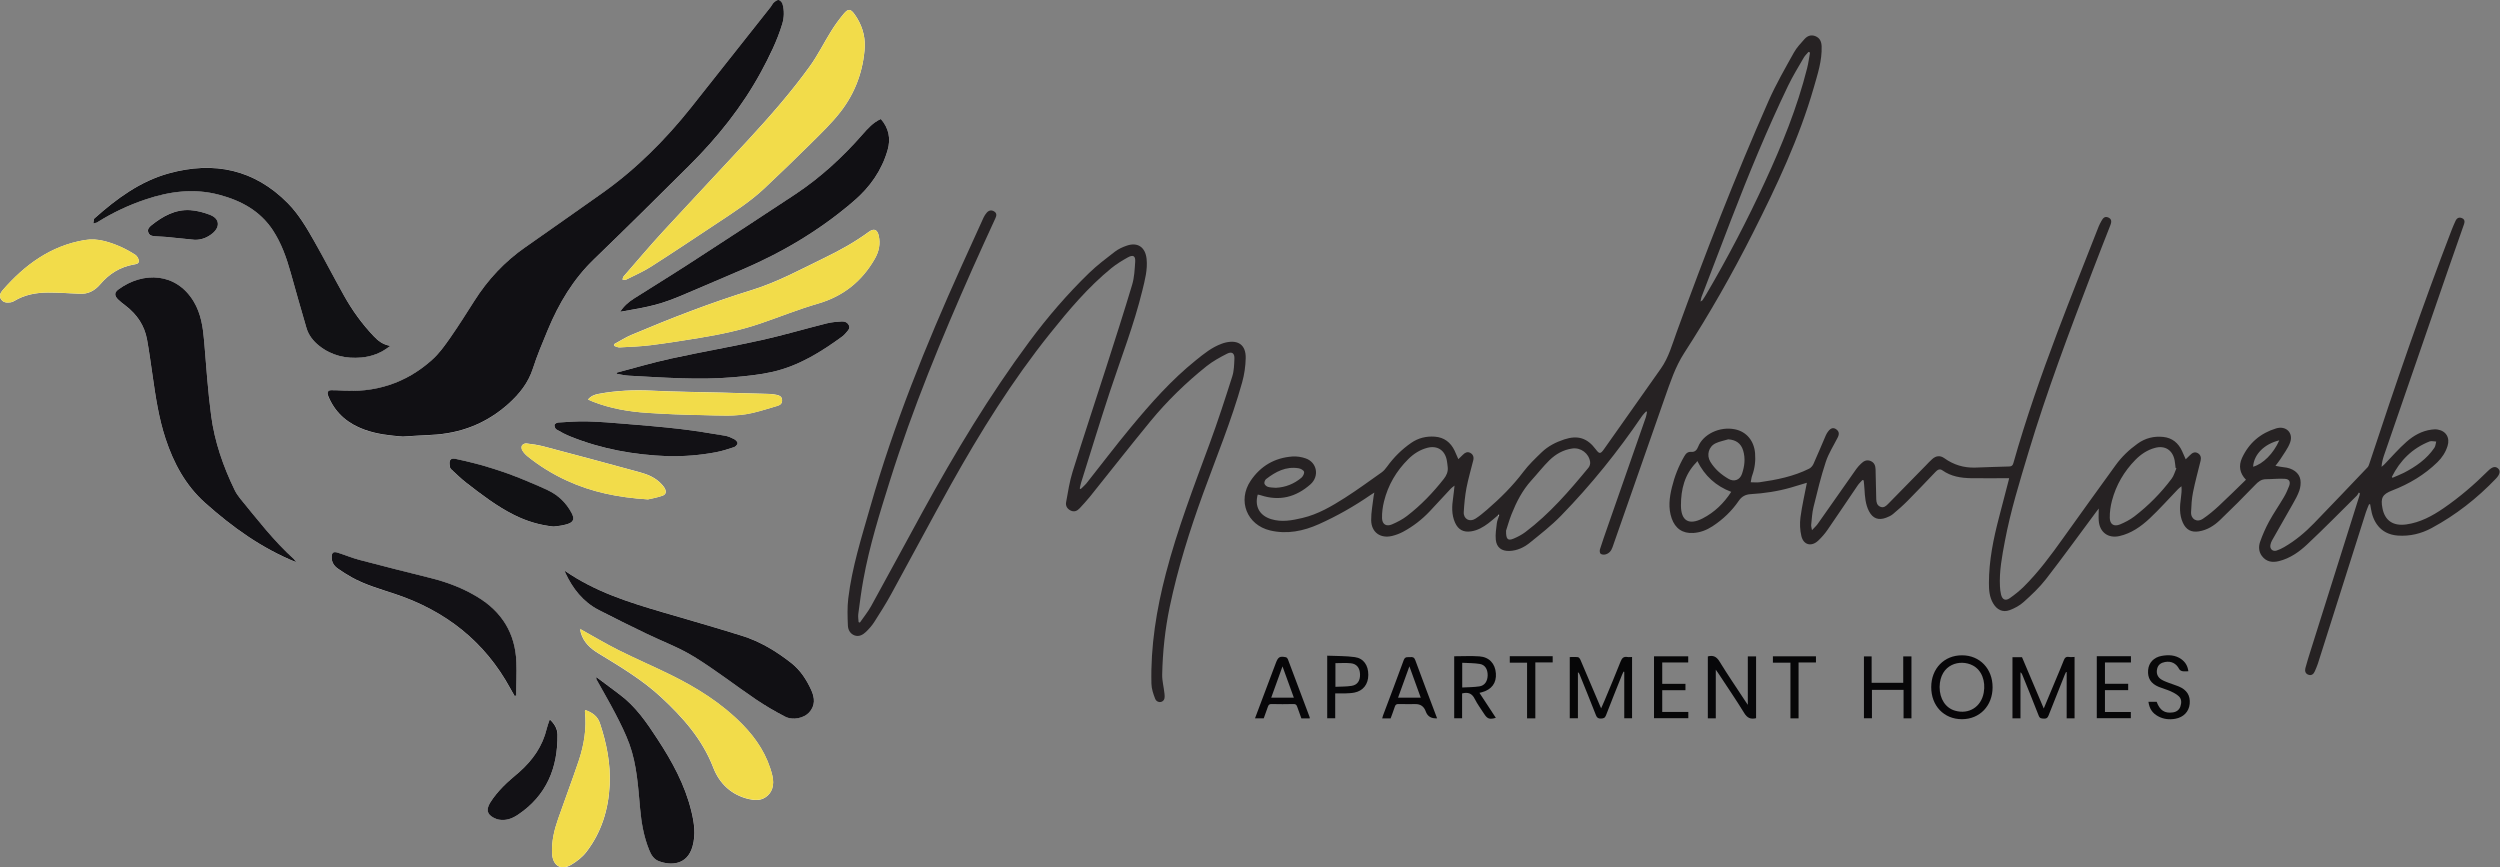 <?xml version="1.0" encoding="UTF-8"?>
<svg id="Layer_1" xmlns="http://www.w3.org/2000/svg" viewBox="0 0 471.46 163.56">
  <rect x="0" y="0" width="471.46" height="163.56" fill="#808080" stroke="none"/>
  <defs>
    <style>
      .cls-1 {
        fill: #060607;
      }

      .cls-2 {
        fill: #f2dc4a;
      }

      .cls-3 {
        fill: #070608;
      }

      .cls-4 {
        fill: #050506;
      }

      .cls-5 {
        fill: #111014;
      }

      .cls-6 {
        fill: #121115;
      }

      .cls-7 {
        fill: #fefefe;
      }

      .cls-8 {
        fill: #080809;
      }

      .cls-9 {
        fill: #070709;
      }

      .cls-10 {
        fill: #262224;
      }

      .cls-11 {
        fill: #111114;
      }

      .cls-12 {
        fill: #262223;
      }
    </style>
  </defs>
  <g>
    <path class="cls-12" d="M446.8,95.01c-.21.52-.45,1.03-.62,1.56-3.02,9.52-6.03,19.05-9.06,28.57-.16.5-.38.97-.58,1.45-.22.51-.59.85-1.17.67-.62-.19-.75-.72-.61-1.27.3-1.12.65-2.23,1-3.34,3.06-9.74,6.13-19.47,9.2-29.2.04-.13.05-.27.08-.41-.07-.05-.13-.11-.2-.16-.12.19-.21.42-.37.58-3.11,3.08-6.18,6.21-9.38,9.21-1.5,1.41-3.22,2.62-5.29,3.14-1.26.32-2.42.16-3.26-.98-.61-.83-.62-1.79-.32-2.66.46-1.31,1.03-2.6,1.69-3.82.85-1.56,1.88-3.03,2.78-4.57.4-.67.72-1.39,1-2.12.3-.8.05-1.31-.8-1.36-1.18-.08-2.37.07-3.55.07-.92,0-1.48.48-2.08,1.11-2.16,2.25-4.37,4.45-6.62,6.61-1.11,1.06-2.4,1.87-3.97,2.12-1.45.23-2.42-.31-3.03-1.66-.68-1.52-.58-3.1-.35-4.7.1-.68.16-1.36.1-2.15-.21.18-.44.34-.64.54-1.79,1.85-3.49,3.78-5.37,5.54-1.62,1.51-3.44,2.8-5.67,3.31-2.13.49-3.75-.7-3.92-2.88-.06-.71,0-1.43,0-2.31-.23.3-.37.49-.52.68-3.14,4.22-6.22,8.49-9.44,12.64-1.22,1.57-2.7,2.96-4.18,4.29-.75.68-1.72,1.21-2.68,1.56-1.29.47-2.37-.07-3.08-1.26-.72-1.2-.82-2.53-.81-3.86,0-4.22.84-8.31,1.9-12.37.61-2.34,1.22-4.69,1.83-7.03.03-.13.06-.26.08-.37-2.41,0-4.79.03-7.16,0-1.92-.03-3.79-.32-5.42-1.48-.56-.4-.98-.05-1.36.35-1.73,1.8-3.45,3.63-5.21,5.4-.87.88-1.8,1.69-2.75,2.49-.37.31-.85.53-1.31.7-1.44.54-2.5.14-3.22-1.23-.67-1.3-.77-2.73-.85-4.16-.03-.56-.1-1.11-.15-1.66-.08-.02-.15-.05-.23-.07-.3.34-.65.65-.9,1.02-1.9,2.79-3.77,5.6-5.69,8.38-.51.74-1.11,1.43-1.77,2.05-1.27,1.18-2.76.81-3.16-.88-.27-1.13-.32-2.37-.17-3.53.29-2.18.79-4.33,1.21-6.52-.97.29-1.99.61-3.03.91-2.48.71-5.02,1.09-7.59,1.24-.95.06-1.67.44-2.21,1.23-1.33,1.95-3.01,3.55-4.99,4.84-1.1.71-2.28,1.17-3.6,1.25-2.01.13-3.41-.84-4.08-2.76-.68-1.96-.43-3.9.04-5.83.5-2.06,1.27-4.03,2.34-5.87.31-.54.66-.89,1.34-.83.68.06,1.05-.4,1.27-.96.91-2.33,4.01-3.89,6.94-3.3,2.21.45,3.61,2.2,3.8,4.51.12,1.44-.05,2.85-.55,4.21-.14.37-.17.77-.27,1.27.62,0,1.14.06,1.64,0,3.23-.46,6.42-1.09,9.37-2.56.34-.17.65-.53.81-.87.81-1.8,1.56-3.62,2.34-5.42.12-.28.29-.55.48-.79.47-.6.96-.72,1.47-.36.55.39.64.88.29,1.56-.77,1.52-1.72,2.99-2.25,4.6-.92,2.79-1.61,5.66-2.31,8.51-.27,1.09-.32,2.24-.44,3.37-.03.24.07.5.15.99.45-.48.8-.79,1.06-1.15,2.44-3.46,4.86-6.93,7.3-10.39.26-.37.58-.7.9-1.01.5-.5,1.08-.79,1.8-.49.69.29.91.88.93,1.55.04,1.02.05,2.05.07,3.07.02.86.04,1.71.06,2.57.02.6.14,1.16.75,1.43.65.29,1.1-.13,1.5-.54,2.36-2.39,4.7-4.79,7.05-7.19.42-.43.82-.87,1.26-1.26.73-.64,1.5-.72,2.28-.16,1.75,1.25,3.68,1.84,5.83,1.77,2.14-.07,4.28-.16,6.42-.21.46-.01.65-.21.77-.63,2.35-8.32,5.21-16.47,8.26-24.56,2.53-6.71,5.2-13.36,7.81-20.03.15-.37.34-.73.54-1.09.28-.5.62-.95,1.3-.64.57.26.68.69.38,1.45-1.15,2.94-2.31,5.88-3.43,8.82-4.29,11.24-8.55,22.5-12.02,34.03-1.66,5.53-3.37,11.04-4.44,16.72-.53,2.83-1.08,5.66-.93,8.56.03.52.08,1.05.21,1.55.25.95.84,1.22,1.65.65.93-.65,1.83-1.37,2.64-2.17,2.8-2.78,5.13-5.94,7.41-9.14,3.27-4.59,6.58-9.16,9.88-13.73,1.15-1.6,2.56-2.95,4.16-4.09,1.45-1.05,3.09-1.46,4.86-1.27,1.68.18,2.83,1.14,3.53,2.66.22.47.42.94.69,1.56.32-.31.57-.54.8-.78.41-.42.88-.71,1.46-.39.55.3.69.82.55,1.42-.48,1.98-1.03,3.95-1.43,5.95-.25,1.23-.32,2.5-.37,3.76-.06,1.33,1.1,2.01,2.22,1.26,1.06-.71,2.06-1.55,3-2.42,1.74-1.62,3.43-3.3,5.13-4.95-1.17-1.19-1.43-2.62-.74-4.11,1.3-2.81,3.47-4.67,6.43-5.57,1.85-.56,3.29.82,2.64,2.65-.41,1.15-1.23,2.16-1.89,3.23-.22.35-.5.67-.88,1.18.64.11,1.09.22,1.54.26,1.68.14,2.97,1.04,3.17,2.38.1.65.01,1.39-.2,2.02-.31.89-.78,1.73-1.25,2.55-1.29,2.3-2.61,4.57-3.91,6.87-.14.24-.23.52-.29.8-.17.77.4,1.33,1.15,1.1.49-.16.97-.39,1.42-.65,2.12-1.22,3.98-2.78,5.67-4.53,3.38-3.49,6.73-7.01,10.08-10.53.15-.16.24-.4.31-.62,4.89-14.83,9.95-29.61,15.56-44.18.22-.57.47-1.14.73-1.7.24-.5.65-.71,1.18-.49.51.21.59.63.41,1.13-.94,2.69-1.89,5.37-2.82,8.06-4.1,11.86-8.2,23.73-12.29,35.6-.22.65-.39,1.31-.45,2.11.18-.15.38-.29.54-.46,1.39-1.43,2.69-2.96,4.19-4.27,1.32-1.16,2.87-2.04,4.68-2.28.37-.05.77-.08,1.14-.02,1.6.25,2.39,1.54,1.9,3.1-.37,1.18-1.02,2.19-1.9,3.05-2.46,2.4-5.34,4.11-8.53,5.34-1.87.72-2.23,1.42-1.85,3.35.45,2.33,2,3.4,4.48,3.06,2.64-.36,4.92-1.6,7.06-3.07,3.01-2.07,5.77-4.44,8.36-7.02.81-.81,1.43-.95,1.95-.42.43.43.3,1.09-.45,1.87-3.56,3.73-7.58,6.87-12.12,9.32-1.98,1.07-4.12,1.58-6.39,1.42-3.43-.25-4.73-2.83-5.07-5.1-.04-.27-.09-.54-.14-.81-.08,0-.16,0-.25,0ZM410.44,88.32c-.05-.03-.11-.06-.16-.09-.06-.47-.09-.95-.18-1.41-.37-1.94-1.82-2.88-3.73-2.35-1.43.39-2.64,1.2-3.67,2.25-2.14,2.18-3.64,4.75-4.42,7.71-.27,1.04-.43,2.15-.41,3.23.02,1.24.8,1.71,1.95,1.23.93-.39,1.86-.87,2.66-1.48,2.68-2.05,5.04-4.44,7.06-7.14.42-.56.6-1.29.89-1.94ZM326.49,92.76c-2.9-1.1-5.01-3.01-6.4-5.82-.12.17-.17.26-.24.32-2.17,2.25-2.85,5.03-2.85,8.04,0,2.92,1.49,3.81,4.1,2.46,2.23-1.15,3.97-2.83,5.39-5.01ZM325.92,82.85c-.79.24-1.62.39-2.35.73-1.35.62-1.79,2.24-1.03,3.5.85,1.39,2.05,2.43,3.44,3.23,1.05.61,2.14.21,2.53-.95.49-1.43.67-2.91.22-4.4-.41-1.35-1.35-2.01-2.81-2.11ZM451.06,89.95c.04.05.09.1.13.15.71-.31,1.44-.58,2.13-.93,2.26-1.17,4.32-2.59,5.77-4.73.22-.32.23-.78.34-1.17-.42-.01-.9-.16-1.26-.02-3.25,1.29-5.57,3.59-7.11,6.7ZM429.84,83.04c-2.86.69-4.8,2.67-4.94,4.98,1.89-.53,3.83-2.48,4.94-4.98Z"/>
    <path class="cls-12" d="M282.53,97.14c-.62.52-1.22,1.07-1.86,1.55-.98.73-2.02,1.34-3.26,1.52-1.42.21-2.4-.31-3-1.62-.7-1.54-.61-3.15-.37-4.76.1-.68.16-1.36.26-2.25-.34.27-.54.39-.7.57-1.33,1.43-2.65,2.87-3.99,4.29-1.47,1.55-3.14,2.84-5.02,3.85-.64.34-1.35.61-2.06.78-2.2.53-3.91-.67-3.95-2.95-.02-1.53.3-3.06.47-4.59.02-.16.07-.32.13-.64-.32.2-.52.32-.72.46-3.08,2.12-6.32,3.97-9.74,5.5-2.93,1.31-6,1.94-9.18,1.19-4.41-1.04-6.21-5.64-3.68-9.39,1.86-2.76,4.52-4.32,7.86-4.56.83-.06,1.73.08,2.52.36,2.16.76,2.6,3.38.89,4.89-2.75,2.43-5.86,3.22-9.4,2.05-.11-.04-.23-.07-.34-.09-.07-.01-.14,0-.21-.01-.6,2.21.34,3.93,2.52,4.61,2,.62,3.96.24,5.92-.22,2.94-.69,5.51-2.21,8.01-3.8,2.36-1.51,4.63-3.17,6.92-4.79.4-.28.73-.68,1.02-1.08,1.27-1.76,2.78-3.26,4.56-4.49,1.34-.93,2.86-1.29,4.47-1.17,1.74.13,2.96,1.07,3.71,2.63.23.49.44.98.71,1.61.34-.33.61-.58.87-.84.38-.39.83-.62,1.35-.36.55.28.74.79.6,1.39-.43,1.75-.95,3.49-1.29,5.25-.28,1.49-.42,3.01-.51,4.53-.08,1.29,1.07,1.96,2.18,1.27.78-.49,1.49-1.1,2.2-1.7,2.51-2.17,4.85-4.48,6.86-7.15,1.01-1.34,2.25-2.52,3.46-3.69,1.2-1.15,2.66-1.9,4.24-2.42,2.55-.84,4.35-.28,5.95,1.86.68.91.89.92,1.57-.04,3.59-5.07,7.17-10.13,10.74-15.22,1.45-2.07,2.11-4.51,2.96-6.85,5.34-14.7,11.01-29.28,17.33-43.6,1.38-3.12,3.1-6.1,4.76-9.09.52-.94,1.3-1.76,2.02-2.57.54-.6,1.25-.87,2.07-.53.83.35,1.11,1.03,1.15,1.88.1,2.72-.75,5.25-1.48,7.81-2.75,9.56-6.99,18.51-11.45,27.36-3.93,7.79-8.25,15.37-12.99,22.7-1.7,2.63-2.64,5.57-3.67,8.47-3.3,9.38-6.58,18.77-9.85,28.16-.24.69-.65,1.17-1.34,1.35-.28.07-.71.04-.91-.14-.16-.14-.19-.59-.11-.84.43-1.36.9-2.7,1.37-4.05,2.43-6.95,4.86-13.89,7.28-20.84.11-.33.15-.68.22-1.02-.05-.03-.1-.06-.16-.09-.26.28-.55.54-.76.85-4.56,6.71-9.63,13.01-15.29,18.82-1.82,1.87-3.9,3.49-5.93,5.13-1.08.87-2.35,1.46-3.78,1.52-1.5.06-2.46-.65-2.6-2.14-.1-1.02.08-2.07.2-3.1.06-.49.28-.95.43-1.43,0-.07,0-.15,0-.22-.04.04-.08.08-.12.11ZM341.35,9.91c-.1-.04-.2-.08-.3-.12-.3.36-.66.68-.89,1.08-1.01,1.75-2.07,3.47-2.95,5.29-3.96,8.24-7.44,16.69-10.73,25.22-1.88,4.87-3.74,9.75-5.6,14.62-.08.22-.1.47-.19.87.25-.17.32-.19.36-.24.24-.36.48-.71.69-1.08,4.06-6.91,7.76-14,11.11-21.28,3.2-6.93,6.07-13.97,7.94-21.39.25-.97.37-1.98.55-2.97ZM284.02,100.07c-.03,1.65.34,1.95,1.41,1.51.78-.33,1.55-.73,2.23-1.24,4.58-3.45,8.29-7.76,11.91-12.15.23-.27.36-.76.3-1.11-.24-1.59-1.77-2.73-3.36-2.5-1.68.23-3.12,1.05-4.31,2.21-1.21,1.19-2.26,2.55-3.41,3.81-1.69,1.86-2.81,4.05-3.73,6.35-.46,1.16-.79,2.37-1.04,3.12ZM273.02,88.14c-.06-.47-.09-.95-.19-1.41-.39-1.87-1.81-2.76-3.66-2.28-1.39.36-2.57,1.12-3.58,2.12-2.26,2.24-3.83,4.91-4.59,8-.25,1.02-.4,2.11-.37,3.16.04,1.16.8,1.62,1.88,1.16.99-.43,1.99-.94,2.84-1.6,2.62-2.01,4.89-4.38,6.93-6.98.51-.65.82-1.34.74-2.18ZM240.61,91.99c1.83-.09,3.44-.74,4.82-1.9.29-.25.58-.81.49-1.12-.08-.3-.63-.6-1.01-.66-2.39-.4-4.35.64-6.15,2.04-.21.16-.37.6-.31.85.07.26.4.54.68.62.47.14.98.12,1.48.17Z"/>
    <path class="cls-10" d="M162.16,117.41c.72-1.04,1.53-2.04,2.14-3.14,3.27-5.93,6.47-11.89,9.73-17.83,6.08-11.08,12.58-21.9,20.12-32.06,3.41-4.59,7.14-8.93,11.25-12.91,1.5-1.45,3.18-2.72,4.84-4,.65-.5,1.43-.86,2.21-1.13,2.1-.74,3.55.28,3.78,2.49.21,2.04-.32,3.97-.79,5.91-1.59,6.52-4.03,12.76-6.13,19.11-1.88,5.7-3.63,11.44-5.43,17.17-.11.36-.17.73-.26,1.09.06.04.11.09.17.13.38-.38.81-.73,1.14-1.15,2.77-3.48,5.45-7.04,8.29-10.46,3.77-4.55,7.68-8.98,12.31-12.7,1.5-1.21,3-2.43,4.84-3.1.27-.1.54-.19.82-.25,2.36-.52,3.77.5,3.73,2.93-.03,1.55-.26,3.14-.68,4.63-2,7.14-4.83,13.99-7.36,20.95-2.54,6.99-4.77,14.08-6.29,21.36-.88,4.2-1.33,8.46-1.42,12.75-.03,1.19.31,2.39.43,3.6.04.4.08.9-.12,1.2-.4.61-1.35.51-1.63-.21-.36-.91-.69-1.9-.71-2.86-.17-7.07.95-13.99,2.73-20.8,2.18-8.35,5.27-16.4,8.25-24.48,1.54-4.18,2.92-8.43,4.27-12.68.33-1.04.35-2.2.4-3.31.05-1.04-.46-1.43-1.39-.96-1.35.69-2.7,1.43-3.88,2.37-3.86,3.09-7.4,6.53-10.54,10.34-3.87,4.71-7.63,9.51-11.44,14.26-.61.76-1.28,1.47-1.94,2.19-.45.49-1.01.74-1.67.43-.64-.31-1.01-.86-.88-1.57.36-1.93.64-3.9,1.23-5.77,2.07-6.64,4.27-13.23,6.39-19.85,1.64-5.13,3.3-10.26,4.84-15.42.41-1.37.47-2.85.57-4.29.08-1.13-.38-1.41-1.39-.85-1.08.6-2.14,1.25-3.09,2.02-4.4,3.59-8.04,7.91-11.57,12.32-7.13,8.9-13.14,18.55-18.69,28.48-3.83,6.87-7.51,13.82-11.3,20.72-.98,1.79-2.08,3.52-3.18,5.24-.43.67-.98,1.29-1.56,1.85-.58.55-1.31.96-2.14.66-.82-.3-1.23-1.06-1.26-1.85-.07-1.7-.13-3.43.07-5.12.71-5.9,2.52-11.55,4.14-17.23,4.43-15.56,10.49-30.52,17.13-45.25,1.41-3.12,2.82-6.23,4.24-9.34.16-.34.37-.67.62-.95.4-.44.89-.54,1.41-.2.52.34.42.8.21,1.26-1.45,3.18-2.92,6.34-4.33,9.53-5.81,13.09-11.28,26.31-15.57,39.99-1.92,6.12-3.84,12.24-4.99,18.56-.4,2.17-.68,4.37-.97,6.56-.07.5.03,1.02.06,1.53.08.03.16.06.23.09Z"/>
  </g>
  <g>
    <path class="cls-3" d="M391.22,135.47h-1.48v-8.71s-.08-.02-.12-.03c-.09.18-.18.35-.25.54-1.02,2.56-2.05,5.11-3.05,7.67-.18.46-.41.61-.88.58-.44-.03-.76,0-.97-.55-1-2.59-2.06-5.15-3.1-7.73-.07-.16-.14-.32-.34-.45v8.68h-1.51v-11.53h1.8c1.33,3.14,2.68,6.34,4.1,9.67.82-1.95,1.58-3.78,2.34-5.6.47-1.14.97-2.27,1.41-3.42.19-.51.42-.8,1.01-.7.32.06.66,0,1.05,0v11.56Z"/>
    <path class="cls-1" d="M296.03,135.46v-11.55c.51,0,1.03-.04,1.54.02.18.02.38.29.47.49,1.24,2.88,2.45,5.76,3.68,8.65.05.13.11.26.23.51.24-.55.45-1.01.64-1.46,1.02-2.45,2.06-4.9,3.03-7.37.26-.65.57-.97,1.28-.85.27.05.56,0,.88,0v11.56h-1.47v-8.76s-.09-.03-.14-.04c-.09.19-.19.39-.27.58-1.02,2.56-2.06,5.11-3.04,7.67-.2.51-.48.58-.95.6-.49.01-.74-.13-.93-.61-1.01-2.59-2.06-5.15-3.1-7.73-.06-.14-.12-.28-.31-.39v8.68h-1.53Z"/>
    <path class="cls-9" d="M331.16,135.44c-1,.24-1.65-.03-2.22-.96-1.54-2.51-3.21-4.94-4.82-7.4-.14-.21-.28-.41-.55-.79v9.18h-1.5v-11.68c.98-.26,1.63.01,2.2.95,1.55,2.53,3.23,4.98,4.86,7.47.13.19.26.38.48.71v-9.14h1.56v11.67Z"/>
    <path class="cls-3" d="M370.01,123.58c3.35,0,5.77,2.54,5.76,6.03,0,3.5-2.43,6.02-5.78,6.02-3.39,0-5.81-2.53-5.79-6.07.01-3.49,2.44-5.99,5.81-5.98ZM365.78,129.56c0,2.24,1.12,3.96,2.93,4.47,2.59.74,4.91-.72,5.39-3.4.4-2.21-.4-4.26-2.05-5.13-2.38-1.26-6.21-.28-6.27,4.06Z"/>
    <path class="cls-4" d="M274.25,123.76c1.6,0,3.18-.09,4.74.02,1.86.13,2.98,1.37,3.11,3.21.13,1.8-.79,3.05-2.62,3.55-.14.04-.28.07-.48.12,1.04,1.58,2.07,3.14,3.09,4.71-1.19.35-1.6.2-2.21-.75-.6-.94-1.28-1.84-1.78-2.84-.52-1.04-1.26-1.29-2.37-1.01v4.68h-1.49v-11.7ZM275.75,129.65c1.13-.06,2.2-.05,3.24-.21,1.01-.15,1.54-.97,1.56-2.09.01-1.13-.49-1.98-1.48-2.14-1.08-.18-2.2-.16-3.32-.22v4.66Z"/>
    <path class="cls-3" d="M360.47,123.77v11.7h-1.49v-5.37h-5.96v5.35h-1.51v-11.67h1.45v4.99h5.96v-4.99h1.55Z"/>
    <path class="cls-3" d="M271,135.46q-1.63.11-2.13-1.3t-1.98-1.38c-1.05,0-2.1.02-3.14-.01-.41-.01-.59.13-.71.5-.24.74-.52,1.47-.79,2.21h-1.59c.06-.2.09-.38.15-.54,1.31-3.49,2.64-6.96,3.91-10.46.27-.73.77-.51,1.25-.56.47-.05.74.06.93.58,1.34,3.65,2.72,7.28,4.11,10.96ZM267.93,131.57c-.71-1.96-1.4-3.86-2.14-5.91-.74,2.05-1.43,3.95-2.14,5.91h4.27Z"/>
    <path class="cls-3" d="M246.98,135.48h-1.56c-.26-.73-.54-1.46-.79-2.2-.12-.36-.28-.52-.7-.51-1.38.03-2.76.04-4.14,0-.43-.01-.57.17-.69.52-.24.72-.51,1.43-.78,2.18h-1.65c1.13-3.01,2.25-5.98,3.37-8.95.19-.51.38-1.02.58-1.53.42-1.1.72-1.28,1.87-1.05.14.03.31.2.37.34,1.39,3.66,2.76,7.33,4.13,10.99.02.04,0,.09,0,.22ZM244,131.57c-.71-1.95-1.39-3.85-2.14-5.9-.74,2.04-1.43,3.95-2.13,5.9h4.27Z"/>
    <path class="cls-8" d="M405.17,132.35h1.54c.6,1.62,1.52,2.22,3.05,2,.7-.1,1.21-.47,1.43-1.13.23-.68.25-1.41-.32-1.93-.43-.39-.97-.68-1.5-.92-.74-.33-1.52-.53-2.27-.84-1.49-.62-2.13-1.65-2-3.17.11-1.36,1.05-2.4,2.56-2.67,1.29-.23,2.57-.19,3.7.62.75.54,1.2,1.26,1.33,2.28-.41,0-.79.05-1.14-.02-.22-.04-.5-.21-.6-.41-.55-1.06-1.48-1.53-2.66-1.32-.74.14-1.29.49-1.48,1.25-.21.87.04,1.58.78,2.05.4.25.85.42,1.29.59.64.25,1.3.44,1.94.7,1.59.65,2.27,1.73,2.12,3.32-.14,1.44-1.15,2.52-2.72,2.8-1.13.2-2.23.08-3.25-.48-1.07-.59-1.63-1.42-1.81-2.72Z"/>
    <path class="cls-9" d="M251.8,130.76v4.69h-1.51v-11.8c1.76.08,3.51.03,5.21.27,1.67.23,2.55,1.56,2.54,3.36,0,1.75-.97,3-2.62,3.33-.55.11-1.13.13-1.7.15-.61.02-1.23,0-1.93,0ZM251.84,129.52c1.04-.05,2.07-.02,3.06-.18,1.11-.18,1.62-.99,1.58-2.19-.04-1.19-.62-1.96-1.74-2.07-.95-.1-1.93-.02-2.9-.02v4.46Z"/>
    <path class="cls-1" d="M318.39,134.26v1.18h-6.47v-11.67h6.45v1.16h-4.9v4.03h4.38v1.2h-4.38v4.1h4.92Z"/>
    <path class="cls-1" d="M396.96,134.27h4.88v1.17h-6.42v-11.69h6.44v1.18h-4.9v4.02h4.38v1.2h-4.38v4.11Z"/>
    <path class="cls-8" d="M289.54,135.47h-1.56v-10.5h-3.26v-1.22h8.09v1.17h-3.27v10.54Z"/>
    <path class="cls-1" d="M339.18,135.47h-1.53v-10.5h-3.31v-1.2h8.12v1.16h-3.28v10.53Z"/>
  </g>
  <g>
    <path class="cls-7" d="M112.46,127.69s-.09.03-.14.05c.01.02.02.03.04.05.04-.04.07-.08.11-.12,0,.15-.05.33.02.45,1.19,2.16,2.45,4.29,3.58,6.48.96,1.87,1.92,3.77,2.64,5.74,1.42,3.93,1.64,8.08,2.02,12.2.25,2.66.71,5.27,1.71,7.76.37.91.87,1.74,1.81,2.1,2.24.85,5.35.78,6.36-2.78.64-2.27.31-4.47-.23-6.68-1.21-4.96-3.63-9.35-6.4-13.59-2.02-3.09-4.11-6.13-7.12-8.38-1.47-1.09-2.93-2.2-4.39-3.29ZM109.42,118.61s-.02-.04-.03-.05c0,0-.02,0-.04,0,.02.02.05.03.07.05.04.23.05.46.11.69.5,1.78,1.73,2.94,3.27,3.88,4.12,2.52,8.3,4.99,11.86,8.29,4.1,3.8,7.78,7.91,9.85,13.29,1.16,3,3.42,5.19,6.75,5.94,1.05.24,2.07.3,3.03-.3,1.31-.81,1.8-2.32,1.35-4.16-.92-3.76-2.95-6.88-5.62-9.61-3.93-4.01-8.63-6.94-13.63-9.4-3.22-1.58-6.53-3-9.74-4.61-2.46-1.23-4.83-2.66-7.24-3.99ZM76.08,82.34c1.73-.1,3.47-.23,5.2-.3,5.58-.25,10.48-2.15,14.64-5.91,2.04-1.84,3.69-3.91,4.56-6.6.8-2.48,1.82-4.89,2.82-7.3,2.07-4.98,4.77-9.53,8.72-13.33,6.06-5.83,12.03-11.75,17.98-17.68,5.29-5.26,9.92-11.04,13.5-17.62,1.58-2.9,3.04-5.86,4-9.03.38-1.25.42-2.54.06-3.8-.09-.31-.43-.7-.72-.75-.27-.05-.66.24-.91.47-.24.21-.37.55-.58.81-5,6.33-10,12.66-15.02,18.98-4.91,6.18-10.46,11.72-16.94,16.28-4.76,3.36-9.52,6.73-14.3,10.06-3.93,2.73-7.11,6.15-9.67,10.18-1.46,2.31-2.91,4.63-4.49,6.87-1.05,1.49-2.13,3.02-3.48,4.23-4.95,4.43-10.82,6.27-17.44,5.75-.52-.04-1.05-.05-1.57-.04-.56,0-.75.34-.63.86.05.23.16.45.26.66,1.34,2.94,3.64,4.81,6.63,5.91,2.38.87,4.86,1.12,7.37,1.32ZM55.84,106.02c-.14-.2-.25-.43-.43-.59-3.81-3.43-6.9-7.48-10.13-11.42-.4-.49-.76-1.04-1.04-1.61-2.16-4.45-3.77-9.1-4.42-14-.61-4.62-.93-9.28-1.31-13.92-.22-2.68-.58-5.29-2-7.64-3.28-5.42-9.49-5.7-14.17-2.25-.77.57-.79,1.18-.11,1.86.45.45.97.84,1.48,1.23,2.12,1.63,3.55,3.71,4.02,6.36.41,2.27.72,4.56,1.05,6.84.57,4,1.17,7.99,2.44,11.85,1.53,4.63,3.75,8.8,7.46,12.11,5.14,4.59,10.68,8.57,17.16,11.19ZM163.09,8.77c.04-2.23-.62-4.23-1.9-6.03-.78-1.1-1.22-1.17-2.09-.12-.85,1.02-1.64,2.1-2.34,3.23-1.38,2.2-2.52,4.55-4.03,6.64-3.55,4.92-7.56,9.49-11.68,13.95-5.3,5.73-10.66,11.41-15.95,17.15-2.56,2.78-5,5.68-7.49,8.53-.13.15-.15.4-.22.6.23,0,.51.1.7,0,1.57-.79,3.2-1.49,4.68-2.44,4.19-2.68,8.33-5.44,12.47-8.19,3.09-2.05,6.24-4.05,8.95-6.61,2.89-2.73,5.76-5.48,8.58-8.28,1.99-1.98,4.04-3.93,5.75-6.13,2.78-3.59,4.3-7.74,4.57-12.31ZM73.62,65.21c-1.39-.2-2.31-.94-3.14-1.82-2.2-2.33-4.06-4.92-5.63-7.7-1.91-3.4-3.71-6.85-5.61-10.25-1.42-2.53-2.9-5.05-4.96-7.13-6.32-6.41-13.95-7.98-22.44-5.63-5.39,1.49-9.8,4.74-13.92,8.4-.07.06-.17.13-.19.21-.06.26-.09.53-.13.79.24-.05.51-.03.71-.15,2.87-1.79,5.91-3.23,9.12-4.32,4.55-1.54,9.16-2.15,13.89-.89,4.14,1.1,7.73,3.02,10.16,6.72,1.6,2.44,2.54,5.13,3.32,7.91.98,3.49,1.97,6.99,2.99,10.47.41,1.38,1.28,2.49,2.4,3.38,2.34,1.86,5.05,2.47,7.97,2.21,1.97-.18,3.78-.86,5.46-2.21ZM116.94,58.82c5.88-1.01,7.77-1.42,12.31-3.38,3.55-1.54,7.12-3.04,10.67-4.56,7.7-3.3,14.82-7.54,21.18-13.03,2.99-2.59,5.17-5.69,6.28-9.5.64-2.18.25-4.16-1.27-5.9-1.46.67-2.46,1.79-3.45,2.92-3.77,4.3-7.95,8.15-12.73,11.31-6.62,4.39-13.28,8.72-19.94,13.04-3.45,2.24-6.96,4.38-10.43,6.59-1,.64-1.91,1.39-2.62,2.52ZM106.54,107.65c.04.21.03.28.06.33,1.39,2.99,3.35,5.5,6.32,7.05,2.94,1.54,5.94,2.98,8.93,4.43,3.03,1.47,6.23,2.66,9.09,4.41,4,2.46,7.72,5.38,11.62,8.02,1.76,1.2,3.61,2.28,5.51,3.25,1.45.75,3.53.29,4.51-.78,1.21-1.3,1.1-2.75.41-4.24-.9-1.97-2.05-3.76-3.78-5.11-2.81-2.2-5.84-4.04-9.25-5.11-4.96-1.55-9.96-2.98-14.95-4.44-6.42-1.88-12.79-3.86-18.47-7.82ZM115.8,64.92c.02.11.04.21.06.32.32.09.64.29.96.27,1.97-.11,3.95-.17,5.9-.42,3.06-.38,6.11-.87,9.16-1.37,3.92-.64,7.8-1.45,11.57-2.74,3.6-1.23,7.13-2.67,10.78-3.72,4.78-1.39,8.3-4.2,10.74-8.46.77-1.35,1.09-2.77.75-4.32-.26-1.19-.89-1.48-1.87-.76-2.6,1.91-5.4,3.47-8.29,4.87-4.51,2.19-8.94,4.61-13.75,6.1-7.74,2.39-15.27,5.31-22.72,8.46-1.14.48-2.2,1.17-3.3,1.76ZM97.04,131.25c.09-.02.18-.03.27-.05.03-2.11.14-4.22.06-6.33-.21-5.38-2.69-9.43-7.29-12.25-2.77-1.69-5.74-2.82-8.87-3.6-4.49-1.12-8.98-2.25-13.46-3.43-1.37-.36-2.69-.92-4.05-1.35-.85-.27-1.15-.02-1.16.87,0,.94.46,1.64,1.2,2.15.82.56,1.66,1.11,2.53,1.6,2.61,1.47,5.47,2.26,8.29,3.19,9.49,3.16,16.85,8.94,21.67,17.79.26.48.53.94.8,1.42ZM116.28,70.28c0,.07,0,.14,0,.21.77.12,1.53.32,2.3.36,6.59.35,13.17.86,19.77.29,2.46-.21,4.94-.46,7.34-1.01,4.95-1.14,9.19-3.77,13.24-6.74.26-.19.48-.46.69-.71.32-.38.73-.75.47-1.32-.26-.57-.8-.77-1.36-.74-.94.06-1.9.13-2.81.36-4.12,1.03-8.2,2.24-12.34,3.16-5.66,1.26-11.38,2.24-17.04,3.48-3.45.75-6.84,1.76-10.26,2.66ZM110.38,133.9c-.03.12-.07.18-.07.25.35,3.21-.16,6.32-1.17,9.34-1.23,3.65-2.6,7.25-3.86,10.88-.75,2.14-1.28,4.32-1.16,6.63.12,2.25,1.68,3.23,3.59,2.09,1.06-.63,2.12-1.44,2.86-2.41,2.86-3.71,4.18-8.02,4.41-12.66.19-3.99-.59-7.85-1.84-11.62-.44-1.33-1.46-2.04-2.75-2.48ZM14.89,55.38c1.68.16,2.97-.55,4.04-1.8,1.65-1.95,3.71-3.23,6.26-3.69.45-.08,1.03-.14.99-.7-.03-.4-.33-.91-.66-1.13-1.78-1.16-3.71-2.03-5.77-2.58-1.25-.33-2.51-.42-3.81-.2-6.41,1.09-11.28,4.68-15.43,9.44-.44.5-.73,1.12-.28,1.76.44.63,1.13.63,1.81.53.23-.03.46-.14.66-.26,1.96-1.18,4.12-1.57,6.35-1.58,1.95,0,3.89.14,5.84.22ZM125.94,86.03c3.06.06,6.09-.18,9.09-.75,1.16-.22,2.29-.58,3.41-.96.28-.09.64-.48.64-.74,0-.26-.35-.61-.63-.76-.54-.28-1.12-.56-1.72-.65-2.84-.47-5.67-.95-8.53-1.28-3.43-.4-6.87-.68-10.3-.96-2.39-.2-4.79-.4-7.19-.46-1.83-.05-3.66.1-5.48.21-.25.01-.67.27-.68.44-.02.29.14.73.37.87.86.5,1.75.96,2.67,1.34,5.88,2.37,12.03,3.47,18.34,3.7ZM104.4,99.3c.43-.05.85-.08,1.27-.15.4-.07.8-.15,1.18-.26,1.29-.37,1.56-.98.92-2.17-1.02-1.9-2.52-3.33-4.46-4.26-1.11-.53-2.26-1-3.39-1.49-4.48-1.94-9.11-3.4-13.89-4.4-.47-.1-.99-.17-1.19.32-.15.36-.03.84.02,1.26.02.17.18.34.32.46.91.83,1.79,1.69,2.76,2.45,2.86,2.22,5.73,4.42,8.98,6.05,2.36,1.18,4.84,1.94,7.47,2.2ZM110.91,75.35c.34.14.61.27.89.38,3.31,1.3,6.77,1.89,10.29,2.12,3.42.23,6.84.37,10.26.42,3.18.05,6.39.34,9.53-.4,1.62-.38,3.2-.89,4.8-1.36.53-.16.85-.5.8-1.11-.04-.59-.45-.81-.94-.92-.44-.09-.89-.17-1.34-.19-2.97-.09-5.94-.17-8.92-.25-4.45-.12-8.9-.15-13.34-.37-3.39-.16-6.75-.02-10.08.61-.72.14-1.41.38-1.96,1.05ZM122.17,94.18c.56-.14,1.68-.33,2.74-.69.71-.25.8-.79.42-1.45-.14-.24-.33-.47-.52-.68-1.11-1.24-2.58-1.87-4.12-2.29-6.05-1.66-12.1-3.28-18.16-4.88-1.07-.28-2.19-.44-3.29-.57-.26-.03-.68.19-.81.41-.13.22-.08.66.07.9.25.42.6.8.98,1.11,2.26,1.83,4.73,3.35,7.38,4.57,4.68,2.16,9.63,3.2,15.32,3.56ZM103.68,135.68c-.2.61-.42,1.14-.55,1.68-.78,3.32-2.64,5.96-5.15,8.19-1.05.93-2.16,1.81-3.13,2.81-.88.91-1.73,1.91-2.39,2.98-.92,1.48-.49,2.47,1.16,3.09.31.11.64.17.97.19,1.17.06,2.2-.38,3.14-1.01,5.35-3.62,7.48-8.83,7.41-15.1-.01-1.09-.54-2.03-1.45-2.84ZM36.77,45.23c1.29,0,2.37-.43,3.34-1.26,1.4-1.19,1.29-2.71-.42-3.41-1.21-.49-2.54-.86-3.84-.93-2.84-.17-5.18,1.14-7.32,2.87-.43.34-.78.75-.57,1.34.21.59.74.68,1.28.72.69.05,1.38.06,2.06.12,1.82.17,3.64.36,5.46.55Z"/>
    <path class="cls-5" d="M76.08,82.34c-2.51-.19-4.99-.45-7.37-1.32-2.99-1.09-5.29-2.96-6.63-5.91-.1-.22-.2-.43-.26-.66-.12-.52.07-.85.63-.86.52,0,1.05,0,1.57.04,6.62.53,12.49-1.32,17.44-5.75,1.35-1.2,2.43-2.73,3.48-4.23,1.57-2.24,3.02-4.56,4.49-6.87,2.55-4.03,5.74-7.45,9.67-10.18,4.78-3.33,9.54-6.71,14.3-10.06,6.48-4.56,12.02-10.1,16.94-16.28,5.02-6.32,10.02-12.65,15.02-18.98.21-.26.33-.6.58-.81.26-.23.64-.52.91-.47.28.05.63.44.72.75.36,1.26.32,2.55-.06,3.8-.96,3.17-2.43,6.13-4,9.03-3.58,6.58-8.21,12.36-13.5,17.62-5.96,5.93-11.93,11.85-17.98,17.68-3.94,3.79-6.65,8.35-8.72,13.33-1,2.41-2.02,4.82-2.82,7.3-.87,2.69-2.52,4.76-4.56,6.6-4.16,3.75-9.06,5.66-14.64,5.91-1.73.08-3.47.2-5.2.3Z"/>
    <path class="cls-5" d="M55.84,106.02c-6.49-2.63-12.02-6.6-17.16-11.19-3.7-3.31-5.93-7.48-7.46-12.11-1.27-3.86-1.87-7.85-2.44-11.85-.33-2.28-.64-4.57-1.05-6.84-.48-2.65-1.9-4.73-4.02-6.36-.51-.39-1.03-.78-1.48-1.23-.68-.69-.67-1.29.11-1.86,4.68-3.44,10.89-3.17,14.17,2.25,1.42,2.35,1.78,4.97,2,7.64.38,4.65.7,9.3,1.31,13.92.65,4.9,2.26,9.55,4.42,14,.28.57.64,1.12,1.04,1.61,3.23,3.94,6.33,7.99,10.13,11.42.18.16.29.39.43.59Z"/>
    <path class="cls-2" d="M163.09,8.77c-.27,4.56-1.79,8.72-4.57,12.31-1.71,2.21-3.76,4.15-5.75,6.13-2.82,2.8-5.68,5.56-8.58,8.28-2.71,2.56-5.86,4.55-8.95,6.61-4.15,2.75-8.28,5.51-12.47,8.19-1.48.94-3.11,1.65-4.68,2.44-.19.09-.46,0-.7,0,.07-.2.09-.45.22-.6,2.48-2.85,4.93-5.75,7.49-8.53,5.28-5.75,10.65-11.42,15.95-17.15,4.12-4.46,8.13-9.02,11.68-13.95,1.51-2.09,2.66-4.45,4.03-6.64.7-1.13,1.49-2.21,2.34-3.23.88-1.05,1.31-.98,2.09.12,1.27,1.8,1.94,3.8,1.9,6.03Z"/>
    <path class="cls-11" d="M73.62,65.21c-1.68,1.35-3.48,2.03-5.46,2.21-2.92.26-5.63-.35-7.97-2.21-1.12-.89-2-2-2.4-3.38-1.02-3.48-2.01-6.97-2.99-10.47-.78-2.78-1.73-5.47-3.32-7.91-2.43-3.7-6.01-5.62-10.16-6.72-4.73-1.26-9.34-.65-13.89.89-3.21,1.08-6.25,2.52-9.12,4.32-.19.12-.47.11-.71.15.04-.26.07-.53.13-.79.02-.08.12-.15.19-.21,4.12-3.66,8.53-6.91,13.92-8.4,8.5-2.35,16.12-.77,22.44,5.63,2.05,2.08,3.53,4.6,4.96,7.13,1.91,3.39,3.71,6.85,5.61,10.25,1.56,2.79,3.42,5.38,5.63,7.7.83.88,1.75,1.61,3.14,1.82Z"/>
    <path class="cls-5" d="M116.94,58.82c.71-1.12,1.62-1.88,2.62-2.52,3.47-2.21,6.98-4.35,10.43-6.59,6.67-4.32,13.32-8.66,19.94-13.04,4.77-3.16,8.96-7,12.73-11.31.99-1.13,1.99-2.25,3.45-2.92,1.51,1.73,1.91,3.72,1.27,5.9-1.11,3.81-3.29,6.92-6.28,9.5-6.35,5.49-13.47,9.73-21.18,13.03-3.56,1.52-7.12,3.03-10.67,4.56-4.54,1.96-6.43,2.37-12.31,3.38Z"/>
    <path class="cls-5" d="M106.54,107.65c5.68,3.95,12.05,5.94,18.47,7.82,4.99,1.46,9.99,2.89,14.95,4.44,3.41,1.07,6.44,2.91,9.25,5.11,1.73,1.36,2.88,3.14,3.78,5.11.68,1.49.79,2.94-.41,4.24-.99,1.07-3.06,1.53-4.51.78-1.89-.97-3.75-2.06-5.51-3.25-3.9-2.64-7.62-5.56-11.62-8.02-2.85-1.76-6.06-2.94-9.09-4.41-2.99-1.45-5.98-2.9-8.93-4.43-2.97-1.55-4.93-4.05-6.32-7.05-.03-.06-.02-.13-.06-.33Z"/>
    <path class="cls-2" d="M115.8,64.92c1.1-.59,2.16-1.28,3.3-1.76,7.45-3.15,14.98-6.07,22.72-8.46,4.81-1.49,9.24-3.91,13.75-6.1,2.9-1.41,5.69-2.97,8.29-4.87.98-.72,1.61-.43,1.87.76.34,1.55.02,2.97-.75,4.32-2.44,4.26-5.97,7.08-10.74,8.46-3.65,1.06-7.18,2.49-10.78,3.72-3.76,1.29-7.65,2.1-11.57,2.74-3.05.5-6.1.99-9.16,1.37-1.95.25-3.93.31-5.9.42-.31.02-.64-.17-.96-.27-.02-.11-.04-.21-.06-.32Z"/>
    <path class="cls-2" d="M109.42,118.61c2.41,1.34,4.78,2.76,7.24,3.99,3.21,1.61,6.52,3.02,9.74,4.61,5,2.46,9.7,5.38,13.63,9.4,2.67,2.73,4.7,5.85,5.62,9.61.45,1.84-.04,3.35-1.35,4.16-.96.6-1.99.53-3.03.3-3.33-.75-5.59-2.94-6.75-5.94-2.08-5.38-5.75-9.48-9.85-13.29-3.56-3.3-7.74-5.77-11.86-8.29-1.54-.94-2.77-2.1-3.27-3.88-.06-.22-.08-.46-.11-.69,0,0,0,.01,0,.01Z"/>
    <path class="cls-5" d="M112.46,127.68c1.46,1.1,2.92,2.2,4.39,3.29,3.02,2.25,5.1,5.28,7.12,8.38,2.77,4.23,5.19,8.63,6.4,13.59.54,2.21.87,4.41.23,6.68-1,3.56-4.12,3.63-6.36,2.78-.94-.36-1.45-1.19-1.81-2.1-1.01-2.49-1.47-5.11-1.71-7.76-.38-4.12-.6-8.27-2.02-12.2-.72-1.97-1.67-3.87-2.64-5.74-1.13-2.19-2.39-4.32-3.58-6.48-.06-.12-.01-.3-.02-.45v.02Z"/>
    <path class="cls-6" d="M97.04,131.25c-.27-.47-.54-.94-.8-1.42-4.82-8.85-12.19-14.62-21.67-17.79-2.81-.94-5.68-1.73-8.29-3.19-.87-.49-1.71-1.03-2.53-1.6-.74-.51-1.21-1.21-1.2-2.15,0-.89.31-1.14,1.16-.87,1.36.43,2.68.99,4.05,1.35,4.48,1.18,8.96,2.31,13.46,3.43,3.13.78,6.1,1.91,8.87,3.6,4.6,2.81,7.08,6.86,7.29,12.25.08,2.11-.03,4.22-.06,6.33-.09.02-.18.03-.27.05Z"/>
    <path class="cls-6" d="M116.28,70.28c3.42-.9,6.81-1.91,10.26-2.66,5.66-1.24,11.38-2.22,17.04-3.48,4.14-.92,8.22-2.13,12.34-3.16.91-.23,1.87-.3,2.81-.36.56-.03,1.1.17,1.36.74.26.57-.15.94-.47,1.32-.22.25-.43.52-.69.71-4.05,2.97-8.29,5.61-13.24,6.74-2.4.55-4.88.79-7.34,1.01-6.59.57-13.18.06-19.77-.29-.77-.04-1.53-.23-2.3-.36,0-.07,0-.14,0-.21Z"/>
    <path class="cls-2" d="M110.38,133.9c1.29.44,2.31,1.15,2.75,2.48,1.25,3.77,2.04,7.63,1.84,11.62-.22,4.64-1.55,8.95-4.41,12.66-.75.97-1.8,1.78-2.86,2.41-1.91,1.14-3.46.16-3.59-2.09-.13-2.31.41-4.49,1.16-6.63,1.27-3.63,2.64-7.23,3.86-10.88,1.01-3.02,1.52-6.13,1.17-9.34,0-.06.03-.13.07-.25Z"/>
    <path class="cls-2" d="M14.89,55.38c-1.95-.08-3.89-.23-5.84-.22-2.23.01-4.4.4-6.35,1.58-.2.12-.43.22-.66.26-.68.1-1.37.1-1.81-.53-.45-.64-.16-1.25.28-1.76,4.15-4.76,9.02-8.35,15.43-9.44,1.3-.22,2.56-.13,3.81.2,2.06.54,3.99,1.42,5.77,2.58.34.22.63.73.66,1.13.04.56-.54.62-.99.7-2.54.46-4.6,1.75-6.26,3.69-1.07,1.25-2.36,1.97-4.04,1.8Z"/>
    <path class="cls-6" d="M125.94,86.03c-6.32-.24-12.46-1.33-18.34-3.7-.92-.37-1.81-.83-2.67-1.34-.23-.13-.39-.58-.37-.87,0-.16.43-.42.68-.44,1.83-.11,3.66-.26,5.48-.21,2.4.06,4.8.26,7.19.46,3.44.29,6.88.56,10.3.96,2.85.33,5.69.81,8.53,1.28.6.1,1.18.37,1.72.65.28.15.63.5.63.76,0,.25-.36.64-.64.74-1.12.37-2.26.74-3.41.96-3,.57-6.03.81-9.09.75Z"/>
    <path class="cls-11" d="M104.4,99.3c-2.63-.26-5.12-1.02-7.47-2.2-3.25-1.63-6.12-3.83-8.98-6.05-.97-.75-1.85-1.62-2.76-2.45-.14-.12-.29-.3-.32-.46-.06-.42-.17-.9-.02-1.26.2-.48.72-.42,1.19-.32,4.78,1,9.41,2.46,13.89,4.4,1.13.49,2.28.95,3.39,1.49,1.95.93,3.44,2.36,4.46,4.26.64,1.19.37,1.8-.92,2.17-.39.11-.78.19-1.18.26-.42.07-.85.1-1.27.15Z"/>
    <path class="cls-2" d="M110.91,75.35c.56-.67,1.25-.91,1.96-1.05,3.33-.63,6.68-.78,10.08-.61,4.44.22,8.89.25,13.34.37,2.97.08,5.94.16,8.92.25.45.01.9.09,1.34.19.49.1.89.32.94.92.04.6-.28.95-.8,1.11-1.59.47-3.18.98-4.8,1.36-3.14.74-6.35.45-9.53.4-3.42-.06-6.85-.2-10.26-.42-3.52-.23-6.98-.82-10.29-2.12-.28-.11-.55-.23-.89-.38Z"/>
    <path class="cls-2" d="M122.17,94.18c-5.7-.36-10.64-1.4-15.32-3.56-2.65-1.22-5.11-2.74-7.38-4.57-.38-.31-.73-.7-.98-1.11-.15-.24-.19-.68-.07-.9.13-.23.55-.44.81-.41,1.1.13,2.22.29,3.29.57,6.06,1.6,12.12,3.22,18.16,4.88,1.54.42,3.02,1.05,4.12,2.29.19.21.38.44.52.68.38.66.29,1.2-.42,1.45-1.06.37-2.18.56-2.74.69Z"/>
    <path class="cls-6" d="M103.68,135.68c.9.81,1.43,1.75,1.45,2.84.08,6.27-2.06,11.49-7.41,15.1-.94.63-1.97,1.08-3.14,1.01-.33-.02-.67-.07-.97-.19-1.65-.62-2.08-1.61-1.16-3.09.67-1.08,1.51-2.07,2.39-2.98.97-1.01,2.08-1.88,3.13-2.81,2.51-2.23,4.37-4.87,5.15-8.19.13-.55.35-1.07.55-1.68Z"/>
    <path class="cls-6" d="M36.77,45.23c-1.82-.18-3.64-.38-5.46-.55-.69-.06-1.38-.07-2.06-.12-.54-.04-1.07-.13-1.28-.72-.21-.6.14-1,.57-1.34,2.14-1.72,4.49-3.04,7.32-2.87,1.3.08,2.63.44,3.84.93,1.71.7,1.82,2.22.42,3.41-.97.82-2.06,1.26-3.34,1.26Z"/>
    <path class="cls-2" d="M109.43,118.6s-.05-.03-.07-.05c.01,0,.03,0,.04,0,.01.01.02.03.03.05,0,0,0-.01,0-.01Z"/>
    <path class="cls-5" d="M112.46,127.67s-.07.08-.11.12c-.01-.02-.02-.03-.04-.05.05-.02.09-.03.14-.05,0,0,0-.02,0-.02Z"/>
  </g>
  <path class="cls-7" d="M282.53,97.14s.08-.08.12-.11c0,.07,0,.15,0,.22-.04-.04-.09-.07-.13-.11Z"/>
</svg>